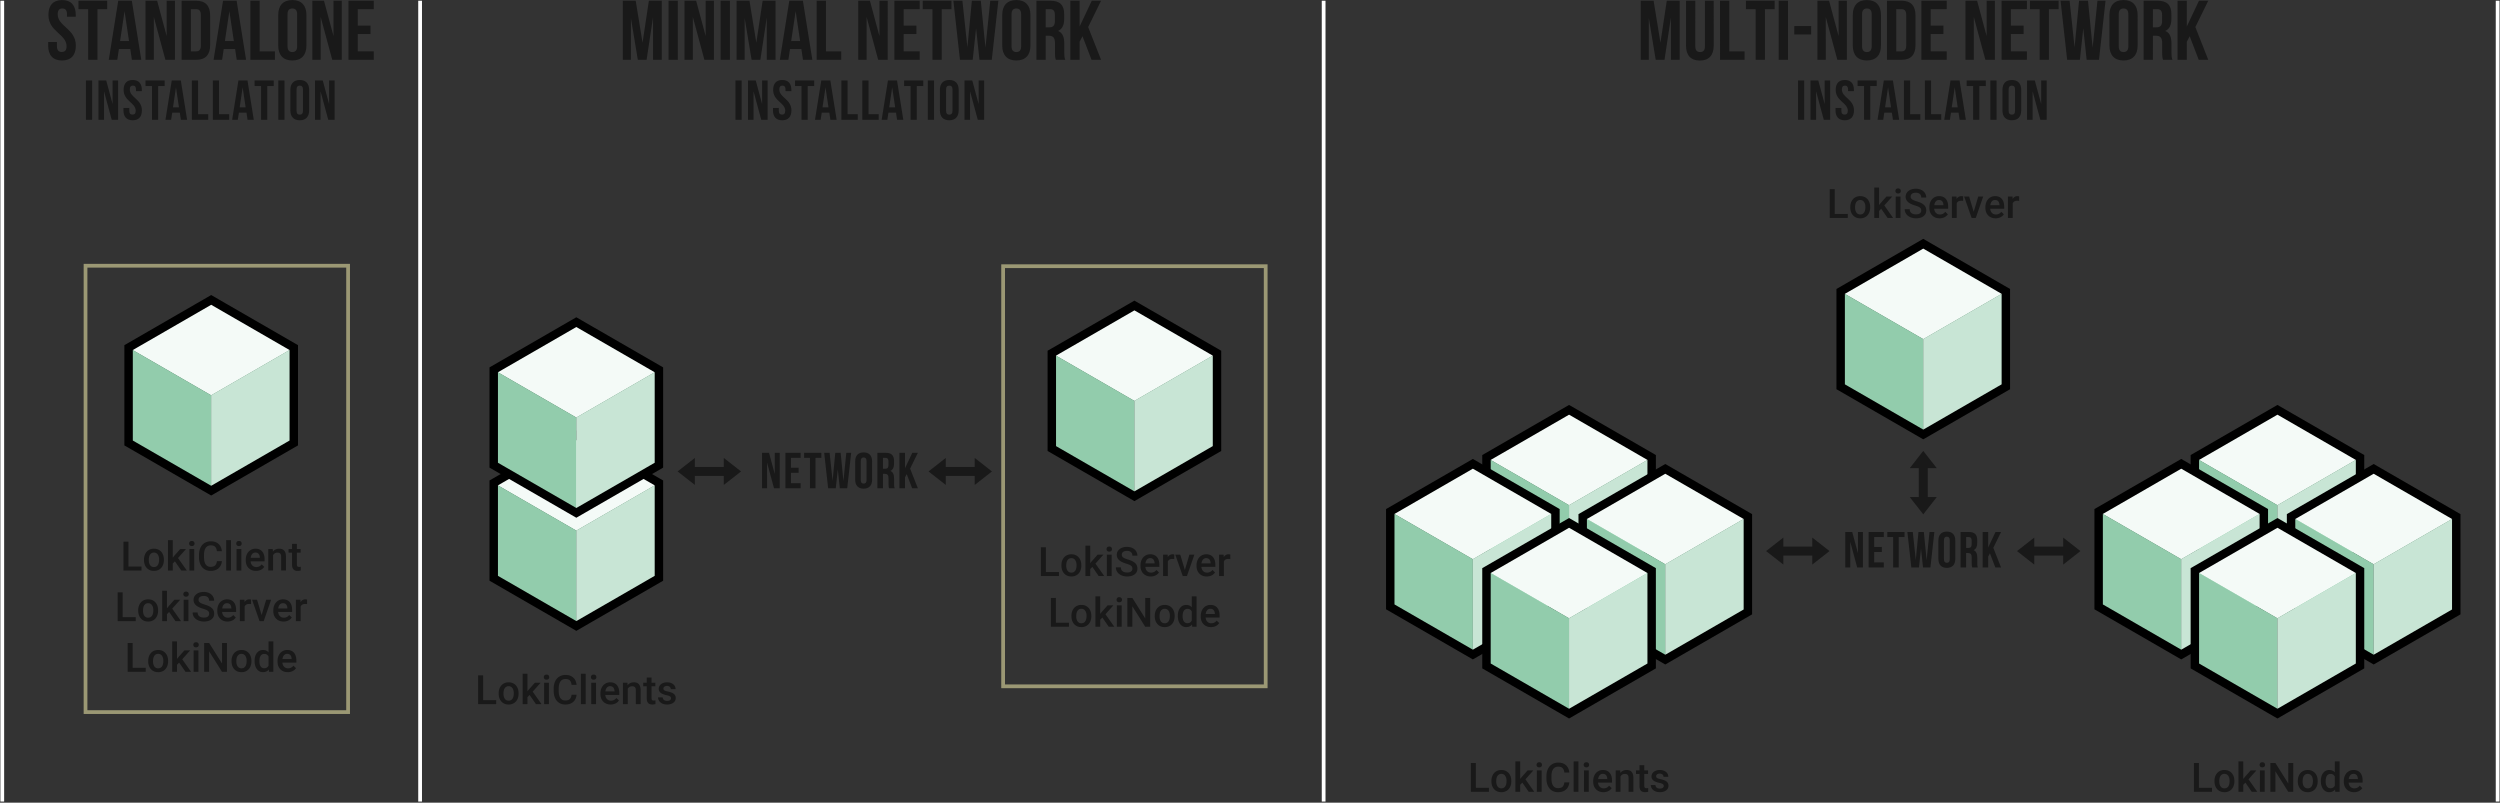<svg width="1333" height="428" xmlns="http://www.w3.org/2000/svg" xmlns:xlink="http://www.w3.org/1999/xlink"><rect width="100%" height="100%" fill="#333333" stroke="none"/><defs><path id="a" d="M88.075 25.425 44.037 50.85 0 25.425 44.037 0z"/><path id="b" d="M88.075 76.275 44.037 101.7V50.85l44.038-25.425z"/><path id="c" d="M88.075 85.725 44.037 111.15 0 85.725 44.037 60.3z"/><path id="d" d="M88.075 136.575 44.037 162v-50.85l44.038-25.425z"/><path id="e" d="M88.075 25.425 44.037 50.85 0 25.425 44.037 0z"/><path id="f" d="M88.075 76.275 44.037 101.7V50.85l44.038-25.425z"/><path id="g" d="M88.075 25.425 44.037 50.85 0 25.425 44.037 0z"/><path id="h" d="M88.075 76.275 44.037 101.7V50.85l44.038-25.425z"/><path id="i" d="M88.075 25.425 44.037 50.85 0 25.425 44.037 0z"/><path id="j" d="M88.075 76.275 44.037 101.7V50.85l44.038-25.425z"/><path id="k" d="M139.375 25.425 95.337 50.85 51.3 25.425 95.337 0z"/><path id="l" d="M139.375 76.275 95.337 101.7V50.85l44.038-25.425z"/><path id="m" d="M190.675 56.925 146.637 82.35 102.6 56.925 146.637 31.5z"/><path id="n" d="M190.675 107.775 146.637 133.2V82.35l44.038-25.425z"/><path id="o" d="M88.075 54.225 44.037 79.65 0 54.225 44.037 28.8z"/><path id="p" d="M88.075 105.075 44.037 130.5V79.65l44.038-25.425z"/><path id="q" d="M139.375 85.725 95.337 111.15 51.3 85.725 95.337 60.3z"/><path id="r" d="M139.375 136.575 95.337 162v-50.85l44.038-25.425z"/><path id="s" d="M139.375 25.425 95.337 50.85 51.3 25.425 95.337 0z"/><path id="t" d="M139.375 76.275 95.337 101.7V50.85l44.038-25.425z"/><path id="u" d="M190.675 56.925 146.637 82.35 102.6 56.925 146.637 31.5z"/><path id="v" d="M190.675 107.775 146.637 133.2V82.35l44.038-25.425z"/><path id="w" d="M88.075 54.225 44.037 79.65 0 54.225 44.037 28.8z"/><path id="x" d="M88.075 105.075 44.037 130.5V79.65l44.038-25.425z"/><path id="y" d="M139.375 85.725 95.337 111.15 51.3 85.725 95.337 60.3z"/><path id="z" d="M139.375 136.575 95.337 162v-50.85l44.038-25.425z"/></defs><g fill="none" fill-rule="evenodd"><g transform="translate(68.566 159.914)"><use fill="#92CCAC" xlink:href="#a"/><use fill-opacity=".898" fill="#FFF" xlink:href="#a"/></g><path fill="#92CCAC" d="M112.604 261.614 68.566 236.19v-50.85l44.038 25.425z"/><g transform="translate(68.566 159.914)"><use fill="#92CCAC" xlink:href="#b"/><use fill-opacity=".498" fill="#FFF" xlink:href="#b"/></g><path stroke="#000" stroke-width="4.5" stroke-linecap="square" d="M112.603 159.914 68.566 185.34v50.85l44.037 25.425 44.038-25.425v-50.85z"/><path stroke="#9B9874" stroke-width="2" d="M45.604 141.69h140v238h-140z"/><g fill="#191919" fill-rule="nonzero"><path d="M68.486 302.06h6.972v2.13h-9.64v-15.356h2.668zM76.776 298.378c0-1.118.222-2.125.665-3.021.443-.897 1.065-1.586 1.866-2.068.802-.481 1.723-.722 2.764-.722 1.54 0 2.79.496 3.75 1.487.959.991 1.477 2.306 1.555 3.945l.01.6c0 1.126-.216 2.131-.648 3.017-.433.886-1.051 1.572-1.857 2.057-.805.485-1.735.728-2.79.728-1.61 0-2.898-.537-3.865-1.609-.966-1.072-1.45-2.501-1.45-4.287v-.127Zm2.563.222c0 1.174.243 2.093.728 2.758.485.664 1.16.996 2.025.996s1.538-.337 2.02-1.012c.481-.675.722-1.663.722-2.964 0-1.153-.248-2.067-.744-2.742-.495-.675-1.169-1.012-2.02-1.012-.836 0-1.5.332-1.993.996-.492.665-.738 1.658-.738 2.98ZM93.261 299.296l-1.139 1.17v3.724h-2.563v-16.2h2.563v9.345l.801-1.002 3.154-3.555h3.08l-4.24 4.757 4.693 6.655h-2.964zM103.555 304.19h-2.563v-11.412h2.563v11.412Zm-2.721-14.376c0-.394.124-.72.374-.98s.606-.39 1.07-.39c.465 0 .823.13 1.076.39.253.26.38.586.38.98 0 .387-.127.709-.38.965-.253.257-.611.385-1.075.385-.465 0-.821-.128-1.071-.385a1.329 1.329 0 0 1-.374-.965ZM118.31 299.19c-.155 1.639-.76 2.917-1.814 3.834-1.055.918-2.458 1.377-4.208 1.377-1.224 0-2.301-.29-3.233-.87-.932-.58-1.65-1.405-2.157-2.474-.506-1.069-.77-2.31-.791-3.723V295.9c0-1.449.257-2.725.77-3.829s1.25-1.954 2.21-2.552c.96-.598 2.068-.897 3.327-.897 1.695 0 3.059.461 4.092 1.382 1.034.921 1.635 2.222 1.804 3.902h-2.658c-.127-1.104-.448-1.9-.965-2.388-.517-.49-1.274-.733-2.273-.733-1.16 0-2.051.423-2.674 1.27-.622.848-.94 2.09-.954 3.729v1.36c0 1.66.297 2.925.891 3.797.594.872 1.464 1.308 2.61 1.308 1.048 0 1.836-.236 2.363-.707.527-.47.861-1.255 1.002-2.352h2.658ZM123.172 304.19h-2.563v-16.2h2.563zM128.688 304.19h-2.563v-11.412h2.563v11.412Zm-2.721-14.376c0-.394.125-.72.374-.98.25-.26.607-.39 1.07-.39.465 0 .823.13 1.077.39.253.26.38.586.38.98 0 .387-.127.709-.38.965-.254.257-.612.385-1.076.385-.464 0-.821-.128-1.07-.385a1.329 1.329 0 0 1-.375-.965ZM136.503 304.4c-1.624 0-2.94-.511-3.95-1.534-1.009-1.023-1.513-2.385-1.513-4.087v-.316c0-1.14.22-2.157.659-3.054.44-.896 1.056-1.594 1.851-2.093.795-.5 1.68-.75 2.658-.75 1.554 0 2.754.497 3.602 1.488.847.991 1.27 2.394 1.27 4.208v1.034h-7.456c.077.942.392 1.687.944 2.236.552.548 1.246.822 2.083.822 1.174 0 2.13-.474 2.869-1.423l1.381 1.318a4.614 4.614 0 0 1-1.83 1.587c-.763.376-1.619.565-2.568.565Zm-.306-9.776c-.703 0-1.27.246-1.703.738-.432.492-.708 1.178-.828 2.057h4.883v-.19c-.056-.858-.285-1.507-.685-1.946-.401-.44-.957-.66-1.667-.66ZM145.447 292.778l.074 1.318c.843-1.02 1.95-1.53 3.322-1.53 2.377 0 3.586 1.361 3.628 4.083v7.54h-2.563v-7.393c0-.724-.156-1.26-.47-1.608-.312-.348-.824-.522-1.534-.522-1.033 0-1.803.467-2.31 1.403v8.12h-2.562v-11.411h2.415ZM158.293 290.004v2.774h2.014v1.898h-2.014v6.37c0 .437.086.751.258.945.173.193.48.29.923.29.296 0 .594-.036.897-.106v1.983a6.312 6.312 0 0 1-1.688.243c-1.969 0-2.953-1.087-2.953-3.26v-6.465h-1.877v-1.898h1.877v-2.774h2.563ZM65.401 329.06h6.972v2.13h-9.64v-15.356h2.668zM73.691 325.378c0-1.118.222-2.125.665-3.021.443-.897 1.065-1.586 1.866-2.068.802-.481 1.723-.722 2.764-.722 1.54 0 2.79.496 3.75 1.487.959.991 1.477 2.306 1.555 3.945l.01.6c0 1.126-.216 2.131-.648 3.017-.433.886-1.051 1.572-1.857 2.057-.805.485-1.734.728-2.79.728-1.61 0-2.898-.537-3.865-1.609-.966-1.072-1.45-2.501-1.45-4.287v-.127Zm2.563.222c0 1.174.243 2.093.728 2.758.485.664 1.16.996 2.025.996s1.538-.337 2.02-1.012c.481-.675.722-1.663.722-2.964 0-1.153-.248-2.067-.744-2.742-.495-.675-1.168-1.012-2.02-1.012-.836 0-1.5.332-1.993.996-.492.665-.738 1.658-.738 2.98ZM90.176 326.296l-1.139 1.17v3.724h-2.563v-16.2h2.563v9.345l.801-1.002 3.154-3.555h3.08l-4.24 4.757 4.693 6.655h-2.963zM100.47 331.19h-2.563v-11.412h2.563v11.412Zm-2.721-14.376c0-.394.124-.72.374-.98s.606-.39 1.07-.39c.465 0 .823.13 1.076.39.253.26.38.586.38.98 0 .387-.127.709-.38.965-.253.257-.611.385-1.075.385-.465 0-.821-.128-1.07-.385a1.329 1.329 0 0 1-.375-.965ZM111.533 327.235c0-.675-.237-1.196-.712-1.561-.474-.366-1.33-.735-2.568-1.108-1.237-.372-2.222-.787-2.953-1.244-1.399-.88-2.099-2.025-2.099-3.439 0-1.237.505-2.257 1.514-3.058 1.009-.802 2.318-1.203 3.929-1.203 1.068 0 2.021.197 2.858.591.836.394 1.494.955 1.972 1.682.478.728.717 1.535.717 2.42h-2.658c0-.8-.251-1.428-.754-1.882-.502-.453-1.221-.68-2.157-.68-.871 0-1.548.186-2.03.559-.481.373-.722.893-.722 1.56 0 .563.26 1.033.78 1.409.52.376 1.378.742 2.574 1.097 1.195.355 2.155.76 2.879 1.213.724.453 1.255.973 1.593 1.56.337.588.506 1.275.506 2.062 0 1.28-.49 2.298-1.472 3.054-.98.756-2.311 1.134-3.992 1.134-1.11 0-2.132-.206-3.063-.617-.932-.412-1.656-.98-2.173-1.704-.517-.724-.775-1.568-.775-2.531h2.668c0 .872.288 1.547.865 2.025s1.403.717 2.478.717c.929 0 1.626-.188 2.094-.564.468-.376.701-.874.701-1.492ZM121.32 331.4c-1.623 0-2.94-.511-3.949-1.534-1.009-1.023-1.513-2.385-1.513-4.087v-.316c0-1.14.22-2.157.659-3.054.44-.896 1.056-1.594 1.85-2.093.795-.5 1.681-.75 2.659-.75 1.553 0 2.754.497 3.601 1.488.848.991 1.271 2.394 1.271 4.208v1.034h-7.456c.077.942.392 1.687.944 2.236.552.548 1.246.822 2.083.822 1.174 0 2.13-.474 2.868-1.423l1.382 1.318a4.614 4.614 0 0 1-1.83 1.587c-.763.376-1.619.565-2.568.565Zm-.305-9.776c-.703 0-1.27.246-1.703.738-.433.492-.709 1.178-.828 2.057h4.883v-.19c-.056-.858-.285-1.507-.686-1.946-.4-.44-.956-.66-1.666-.66ZM133.861 322.12a6.342 6.342 0 0 0-1.044-.085c-1.174 0-1.965.45-2.373 1.35v7.805h-2.563v-11.412h2.447l.063 1.276c.619-.991 1.477-1.487 2.574-1.487.365 0 .668.05.907.148l-.01 2.404ZM139.504 327.942l2.415-8.164h2.647l-3.955 11.412h-2.225l-3.987-11.412h2.658zM151.19 331.4c-1.625 0-2.941-.511-3.95-1.534-1.01-1.023-1.514-2.385-1.514-4.087v-.316c0-1.14.22-2.157.66-3.054.439-.896 1.056-1.594 1.85-2.093.795-.5 1.681-.75 2.658-.75 1.554 0 2.755.497 3.602 1.488s1.271 2.394 1.271 4.208v1.034h-7.457c.078.942.392 1.687.944 2.236.552.548 1.247.822 2.083.822 1.175 0 2.13-.474 2.87-1.423l1.38 1.318a4.614 4.614 0 0 1-1.83 1.587c-.762.376-1.618.565-2.567.565Zm-.306-9.776c-.703 0-1.271.246-1.704.738-.432.492-.708 1.178-.827 2.057h4.883v-.19c-.057-.858-.285-1.507-.686-1.946-.4-.44-.956-.66-1.666-.66ZM163.73 322.12a6.342 6.342 0 0 0-1.044-.085c-1.174 0-1.965.45-2.373 1.35v7.805h-2.563v-11.412h2.447l.063 1.276c.619-.991 1.477-1.487 2.573-1.487.366 0 .668.05.907.148l-.01 2.404ZM70.738 356.06h6.972v2.13h-9.64v-15.356h2.668zM79.028 352.378c0-1.118.221-2.125.664-3.021.443-.897 1.066-1.586 1.867-2.068.802-.481 1.723-.722 2.763-.722 1.54 0 2.79.496 3.75 1.487.96.991 1.478 2.306 1.556 3.945l.01.6c0 1.126-.216 2.131-.649 3.017-.432.886-1.05 1.572-1.856 2.057-.805.485-1.735.728-2.79.728-1.61 0-2.898-.537-3.865-1.609-.967-1.072-1.45-2.501-1.45-4.287v-.127Zm2.563.222c0 1.174.242 2.093.728 2.758.485.664 1.16.996 2.025.996.864 0 1.538-.337 2.02-1.012.48-.675.722-1.663.722-2.964 0-1.153-.248-2.067-.744-2.742-.496-.675-1.169-1.012-2.02-1.012-.836 0-1.5.332-1.993.996-.492.665-.738 1.658-.738 2.98ZM95.513 353.296l-1.139 1.17v3.724h-2.563v-16.2h2.563v9.345l.801-1.002 3.154-3.555h3.079l-4.239 4.757 4.693 6.655h-2.964zM105.806 358.19h-2.562v-11.412h2.562v11.412Zm-2.72-14.376c0-.394.124-.72.374-.98s.606-.39 1.07-.39c.464 0 .823.13 1.076.39.253.26.38.586.38.98 0 .387-.127.709-.38.965-.253.257-.612.385-1.076.385-.464 0-.82-.128-1.07-.385a1.329 1.329 0 0 1-.375-.965ZM121.026 358.19h-2.669l-6.845-10.895v10.895h-2.668v-15.356h2.668l6.866 10.937v-10.937h2.648zM123.451 352.378c0-1.118.222-2.125.665-3.021.443-.897 1.065-1.586 1.867-2.068.801-.481 1.722-.722 2.763-.722 1.54 0 2.79.496 3.75 1.487.96.991 1.478 2.306 1.555 3.945l.01.6c0 1.126-.216 2.131-.648 3.017-.433.886-1.051 1.572-1.856 2.057-.805.485-1.735.728-2.79.728-1.61 0-2.899-.537-3.865-1.609-.967-1.072-1.45-2.501-1.45-4.287v-.127Zm2.563.222c0 1.174.243 2.093.728 2.758.485.664 1.16.996 2.025.996s1.538-.337 2.02-1.012c.481-.675.722-1.663.722-2.964 0-1.153-.248-2.067-.743-2.742-.496-.675-1.17-1.012-2.02-1.012-.837 0-1.501.332-1.993.996-.493.665-.739 1.658-.739 2.98ZM135.749 352.4c0-1.758.408-3.17 1.223-4.235.816-1.065 1.91-1.598 3.28-1.598 1.21 0 2.187.422 2.933 1.266v-5.843h2.562v16.2h-2.32l-.126-1.182c-.767.928-1.79 1.393-3.07 1.393-1.335 0-2.417-.538-3.243-1.614-.826-1.076-1.239-2.538-1.239-4.388Zm2.563.22c0 1.161.223 2.066.67 2.717.446.65 1.08.975 1.903.975 1.048 0 1.814-.467 2.3-1.402v-4.873c-.472-.914-1.23-1.371-2.279-1.371-.83 0-1.47.328-1.92.986-.45.657-.674 1.647-.674 2.969ZM153.447 358.4c-1.625 0-2.941-.511-3.95-1.534-1.01-1.023-1.514-2.385-1.514-4.087v-.316c0-1.14.22-2.157.66-3.054.439-.896 1.056-1.594 1.85-2.093.795-.5 1.681-.75 2.658-.75 1.554 0 2.755.497 3.602 1.488s1.271 2.394 1.271 4.208v1.034h-7.457c.078.942.392 1.687.944 2.236.552.548 1.247.822 2.083.822 1.175 0 2.13-.474 2.87-1.423l1.38 1.318a4.614 4.614 0 0 1-1.83 1.587c-.762.376-1.618.565-2.567.565Zm-.306-9.776c-.703 0-1.271.246-1.703.738-.433.492-.709 1.178-.828 2.057h4.883v-.19c-.056-.858-.285-1.507-.686-1.946-.4-.44-.956-.66-1.666-.66Z"/></g><g transform="translate(263.258 171.764)"><use fill="#92CCAC" xlink:href="#c"/><use fill-opacity=".898" fill="#FFF" xlink:href="#c"/></g><path fill="#92CCAC" d="m307.296 333.764-44.038-25.425v-50.85l44.038 25.425z"/><g transform="translate(263.258 171.764)"><use fill="#92CCAC" xlink:href="#d"/><use fill-opacity=".498" fill="#FFF" xlink:href="#d"/></g><path stroke="#000" stroke-width="4.5" stroke-linecap="square" d="m307.295 232.064-44.037 25.425v50.85l44.037 25.425 44.038-25.425v-50.85z"/><g transform="translate(263.258 171.764)"><use fill="#92CCAC" xlink:href="#e"/><use fill-opacity=".898" fill="#FFF" xlink:href="#e"/></g><path fill="#92CCAC" d="m307.296 273.464-44.038-25.425v-50.85l44.038 25.425z"/><g transform="translate(263.258 171.764)"><use fill="#92CCAC" xlink:href="#f"/><use fill-opacity=".498" fill="#FFF" xlink:href="#f"/></g><path stroke="#000" stroke-width="4.5" stroke-linecap="square" d="m307.295 171.764-44.037 25.425v50.85l44.037 25.425 44.038-25.425v-50.85z"/><g><g transform="translate(560.829 162.89)"><use fill="#92CCAC" xlink:href="#g"/><use fill-opacity=".898" fill="#FFF" xlink:href="#g"/></g><path fill="#92CCAC" d="m604.867 264.59-44.038-25.426v-50.85l44.038 25.425z"/><g transform="translate(560.829 162.89)"><use fill="#92CCAC" xlink:href="#h"/><use fill-opacity=".498" fill="#FFF" xlink:href="#h"/></g><path stroke="#000" stroke-width="4.5" stroke-linecap="square" d="m604.866 162.89-44.037 25.424v50.85l44.037 25.425 44.038-25.425v-50.85z"/></g><path stroke="#9B9874" stroke-width="2" d="M534.867 141.94h140v224h-140z"/><g fill="#191919" fill-rule="nonzero"><path d="M557.664 305.034h6.972v2.13h-9.64v-15.356h2.668zM565.954 301.353c0-1.118.221-2.125.664-3.022.443-.896 1.065-1.585 1.867-2.067.802-.481 1.723-.722 2.763-.722 1.54 0 2.79.495 3.75 1.487.96.991 1.478 2.306 1.555 3.944l.01.602c0 1.125-.215 2.13-.648 3.016-.432.886-1.05 1.571-1.856 2.057-.805.485-1.735.727-2.79.727-1.61 0-2.898-.536-3.865-1.608-.967-1.072-1.45-2.501-1.45-4.287v-.127Zm2.563.222c0 1.174.242 2.093.727 2.758.486.664 1.16.996 2.025.996s1.538-.337 2.02-1.012.723-1.663.723-2.964c0-1.153-.248-2.067-.744-2.742-.496-.675-1.169-1.013-2.02-1.013-.836 0-1.5.333-1.993.997-.492.664-.738 1.658-.738 2.98ZM582.439 302.27l-1.14 1.171v3.723h-2.562v-16.2h2.563v9.345l.8-1.002 3.155-3.555h3.08l-4.24 4.757 4.693 6.655h-2.963zM592.732 307.164h-2.563v-11.411h2.563v11.411Zm-2.72-14.375c0-.394.124-.72.374-.98.25-.261.606-.391 1.07-.391.464 0 .823.13 1.076.39.253.26.38.587.38.981 0 .387-.127.708-.38.965s-.612.385-1.076.385c-.464 0-.82-.128-1.07-.385a1.329 1.329 0 0 1-.375-.965ZM603.796 303.21c0-.676-.237-1.196-.712-1.562-.475-.365-1.33-.734-2.568-1.107s-2.222-.788-2.953-1.245c-1.4-.879-2.1-2.025-2.1-3.438 0-1.237.505-2.257 1.514-3.058 1.01-.802 2.319-1.203 3.93-1.203 1.068 0 2.02.197 2.857.59.837.395 1.494.955 1.973 1.683.478.728.717 1.535.717 2.42h-2.658c0-.801-.251-1.429-.754-1.882-.503-.454-1.222-.68-2.157-.68-.872 0-1.549.186-2.03.559-.482.372-.723.893-.723 1.56 0 .563.26 1.032.78 1.409.521.376 1.379.741 2.574 1.096 1.195.356 2.155.76 2.88 1.213.724.454 1.255.974 1.592 1.561.338.587.506 1.275.506 2.062 0 1.28-.49 2.298-1.471 3.054-.98.755-2.312 1.133-3.992 1.133-1.11 0-2.132-.205-3.064-.617-.932-.411-1.656-.979-2.173-1.703-.516-.724-.775-1.568-.775-2.531h2.669c0 .872.288 1.547.864 2.025.577.478 1.403.717 2.479.717.928 0 1.626-.188 2.094-.564.467-.377.7-.874.7-1.493ZM613.583 307.375c-1.624 0-2.94-.511-3.95-1.534-1.008-1.023-1.513-2.386-1.513-4.087v-.317c0-1.139.22-2.156.66-3.053.439-.896 1.056-1.594 1.85-2.093.795-.5 1.68-.75 2.658-.75 1.554 0 2.755.496 3.602 1.488.847.991 1.27 2.394 1.27 4.208v1.034h-7.456c.077.942.392 1.687.944 2.236.552.548 1.246.822 2.083.822 1.174 0 2.13-.474 2.869-1.424l1.381 1.319a4.614 4.614 0 0 1-1.83 1.587c-.762.376-1.618.564-2.568.564Zm-.305-9.777c-.704 0-1.271.246-1.704.739-.432.492-.708 1.177-.828 2.056h4.884v-.19c-.057-.857-.285-1.506-.686-1.945-.4-.44-.956-.66-1.666-.66ZM626.124 298.094a6.342 6.342 0 0 0-1.044-.084c-1.175 0-1.966.45-2.374 1.35v7.804h-2.562v-11.411h2.446l.064 1.276c.618-.992 1.476-1.487 2.573-1.487.366 0 .668.049.907.147l-.01 2.405ZM631.767 303.916l2.415-8.164h2.647l-3.955 11.412h-2.225l-3.987-11.412h2.658zM643.452 307.375c-1.624 0-2.94-.511-3.95-1.534-1.009-1.023-1.513-2.386-1.513-4.087v-.317c0-1.139.22-2.156.66-3.053.439-.896 1.056-1.594 1.85-2.093.795-.5 1.68-.75 2.658-.75 1.554 0 2.754.496 3.602 1.488.847.991 1.27 2.394 1.27 4.208v1.034h-7.456c.077.942.392 1.687.944 2.236.552.548 1.246.822 2.083.822 1.174 0 2.13-.474 2.869-1.424l1.381 1.319a4.614 4.614 0 0 1-1.83 1.587c-.763.376-1.619.564-2.568.564Zm-.306-9.777c-.703 0-1.27.246-1.703.739-.432.492-.708 1.177-.828 2.056h4.883v-.19c-.056-.857-.284-1.506-.685-1.945-.401-.44-.957-.66-1.667-.66ZM655.992 298.094a6.342 6.342 0 0 0-1.044-.084c-1.174 0-1.965.45-2.373 1.35v7.804h-2.563v-11.411h2.447l.063 1.276c.62-.992 1.477-1.487 2.574-1.487.366 0 .668.049.907.147l-.01 2.405ZM563 332.034h6.973v2.13h-9.64v-15.356H563zM571.29 328.353c0-1.118.222-2.125.665-3.022.443-.896 1.065-1.585 1.867-2.067.801-.481 1.722-.722 2.763-.722 1.54 0 2.79.495 3.75 1.487.96.991 1.478 2.306 1.555 3.944l.01.602c0 1.125-.216 2.13-.648 3.016-.432.886-1.051 1.571-1.856 2.057-.805.485-1.735.727-2.79.727-1.61 0-2.899-.536-3.865-1.608-.967-1.072-1.45-2.501-1.45-4.287v-.127Zm2.563.222c0 1.174.243 2.093.728 2.758.485.664 1.16.996 2.025.996s1.538-.337 2.02-1.012c.481-.675.722-1.663.722-2.964 0-1.153-.248-2.067-.743-2.742-.496-.675-1.17-1.013-2.02-1.013-.837 0-1.501.333-1.993.997-.493.664-.739 1.658-.739 2.98ZM587.776 329.27l-1.14 1.171v3.723h-2.562v-16.2h2.563v9.345l.8-1.002 3.155-3.555h3.079l-4.24 4.757 4.694 6.655h-2.964zM598.069 334.164h-2.563v-11.411h2.563v11.411Zm-2.721-14.375c0-.394.125-.72.374-.98.25-.261.607-.391 1.07-.391.465 0 .823.13 1.077.39.253.26.38.587.38.981 0 .387-.127.708-.38.965-.254.257-.612.385-1.076.385-.464 0-.821-.128-1.07-.385a1.329 1.329 0 0 1-.375-.965ZM613.289 334.164h-2.67l-6.844-10.895v10.895h-2.668v-15.356h2.668l6.866 10.937v-10.937h2.648zM615.714 328.353c0-1.118.221-2.125.664-3.022.443-.896 1.066-1.585 1.867-2.067.802-.481 1.723-.722 2.763-.722 1.54 0 2.79.495 3.75 1.487.96.991 1.478 2.306 1.556 3.944l.01.602c0 1.125-.216 2.13-.649 3.016-.432.886-1.05 1.571-1.856 2.057-.805.485-1.735.727-2.79.727-1.61 0-2.898-.536-3.865-1.608-.967-1.072-1.45-2.501-1.45-4.287v-.127Zm2.563.222c0 1.174.242 2.093.728 2.758.485.664 1.16.996 2.025.996.864 0 1.538-.337 2.02-1.012.48-.675.722-1.663.722-2.964 0-1.153-.248-2.067-.744-2.742-.496-.675-1.169-1.013-2.02-1.013-.836 0-1.5.333-1.993.997-.492.664-.738 1.658-.738 2.98ZM628.012 328.374c0-1.758.407-3.17 1.223-4.234.816-1.066 1.909-1.598 3.28-1.598 1.21 0 2.187.422 2.932 1.265v-5.843h2.563v16.2h-2.32l-.127-1.18c-.766.927-1.79 1.391-3.069 1.391-1.336 0-2.417-.538-3.243-1.613-.826-1.076-1.24-2.539-1.24-4.388Zm2.562.222c0 1.16.224 2.065.67 2.715.447.65 1.081.976 1.904.976 1.048 0 1.814-.468 2.3-1.403v-4.872c-.472-.914-1.231-1.371-2.279-1.371-.83 0-1.47.328-1.92.986-.45.657-.675 1.647-.675 2.969ZM645.71 334.375c-1.625 0-2.942-.511-3.95-1.534-1.01-1.023-1.514-2.386-1.514-4.087v-.317c0-1.139.22-2.156.66-3.053.439-.896 1.056-1.594 1.85-2.093.795-.5 1.68-.75 2.658-.75 1.554 0 2.754.496 3.602 1.488.847.991 1.27 2.394 1.27 4.208v1.034h-7.456c.077.942.392 1.687.944 2.236.552.548 1.246.822 2.083.822 1.174 0 2.13-.474 2.869-1.424l1.381 1.319a4.614 4.614 0 0 1-1.83 1.587c-.763.376-1.619.564-2.568.564Zm-.307-9.777c-.703 0-1.27.246-1.703.739-.432.492-.708 1.177-.828 2.056h4.883v-.19c-.056-.857-.284-1.506-.685-1.945-.401-.44-.956-.66-1.667-.66Z"/></g><g fill="#191919" fill-rule="nonzero"><path d="M257.604 373.31h6.972v2.13h-9.64v-15.356h2.668zM265.894 369.628c0-1.118.221-2.125.664-3.021.443-.897 1.065-1.586 1.867-2.068.802-.481 1.723-.722 2.763-.722 1.54 0 2.79.496 3.75 1.487.96.991 1.478 2.306 1.555 3.945l.01.6c0 1.126-.215 2.131-.648 3.017-.432.886-1.05 1.572-1.856 2.057-.805.485-1.735.728-2.79.728-1.61 0-2.898-.537-3.865-1.609-.967-1.072-1.45-2.501-1.45-4.287v-.127Zm2.563.222c0 1.174.242 2.093.727 2.758.486.664 1.16.996 2.025.996s1.538-.337 2.02-1.012.723-1.663.723-2.964c0-1.153-.248-2.067-.744-2.742-.496-.675-1.169-1.012-2.02-1.012-.836 0-1.5.332-1.993.996-.492.665-.738 1.658-.738 2.98ZM282.379 370.546l-1.14 1.17v3.724h-2.562v-16.2h2.563v9.345l.8-1.002 3.155-3.555h3.08l-4.24 4.757 4.693 6.655h-2.963zM292.672 375.44h-2.563v-11.412h2.563v11.412Zm-2.72-14.376c0-.394.124-.72.374-.98s.606-.39 1.07-.39c.464 0 .823.13 1.076.39.253.26.38.586.38.98 0 .387-.127.709-.38.965-.253.257-.612.385-1.076.385-.464 0-.82-.128-1.07-.385a1.329 1.329 0 0 1-.375-.965ZM307.427 370.44c-.154 1.639-.76 2.917-1.814 3.834-1.054.918-2.457 1.377-4.208 1.377-1.223 0-2.3-.29-3.233-.87-.931-.58-1.65-1.405-2.156-2.474-.507-1.069-.77-2.31-.791-3.723v-1.434c0-1.449.256-2.725.77-3.829.513-1.104 1.25-1.954 2.21-2.552.959-.598 2.068-.897 3.327-.897 1.694 0 3.058.461 4.092 1.382 1.033.921 1.635 2.222 1.803 3.902h-2.657c-.127-1.104-.449-1.9-.966-2.388-.516-.49-1.274-.733-2.272-.733-1.16 0-2.052.423-2.674 1.27-.622.848-.94 2.09-.955 3.729v1.36c0 1.66.298 2.925.892 3.797.594.872 1.464 1.308 2.61 1.308 1.048 0 1.835-.236 2.363-.707.527-.47.86-1.255 1.002-2.352h2.657ZM312.29 375.44h-2.563v-16.2h2.563zM317.805 375.44h-2.562v-11.412h2.562v11.412Zm-2.72-14.376c0-.394.124-.72.374-.98s.606-.39 1.07-.39c.464 0 .823.13 1.076.39.253.26.38.586.38.98 0 .387-.127.709-.38.965-.253.257-.612.385-1.076.385-.464 0-.82-.128-1.07-.385a1.329 1.329 0 0 1-.375-.965ZM325.62 375.65c-1.624 0-2.94-.511-3.95-1.534-1.008-1.023-1.513-2.385-1.513-4.087v-.316c0-1.14.22-2.157.66-3.054.439-.896 1.056-1.594 1.85-2.093.795-.5 1.681-.75 2.658-.75 1.554 0 2.755.497 3.602 1.488s1.271 2.394 1.271 4.208v1.034h-7.457c.078.942.392 1.687.944 2.236.552.548 1.247.822 2.083.822 1.175 0 2.13-.474 2.87-1.423l1.38 1.318a4.614 4.614 0 0 1-1.83 1.587c-.762.376-1.618.565-2.567.565Zm-.305-9.776c-.703 0-1.271.246-1.704.738-.432.492-.708 1.178-.827 2.057h4.883v-.19c-.056-.858-.285-1.507-.686-1.946-.4-.44-.956-.66-1.666-.66ZM334.564 364.028l.074 1.318c.844-1.02 1.951-1.53 3.323-1.53 2.376 0 3.585 1.361 3.628 4.083v7.54h-2.563v-7.393c0-.724-.157-1.26-.47-1.608-.312-.348-.824-.522-1.534-.522-1.034 0-1.804.467-2.31 1.403v8.12h-2.563v-11.411h2.415ZM347.41 361.254v2.774h2.015v1.898h-2.014v6.37c0 .437.086.751.258.945.172.193.48.29.923.29.295 0 .594-.036.896-.106v1.983a6.312 6.312 0 0 1-1.687.243c-1.969 0-2.953-1.087-2.953-3.26v-6.465h-1.878v-1.898h1.878v-2.774h2.563ZM357.778 372.339c0-.457-.188-.805-.564-1.044-.376-.24-1-.45-1.872-.633-.872-.183-1.6-.415-2.183-.696-1.28-.619-1.92-1.515-1.92-2.69 0-.984.415-1.807 1.245-2.468.83-.66 1.884-.991 3.164-.991 1.364 0 2.466.337 3.306 1.012.84.675 1.26 1.55 1.26 2.627h-2.562a1.58 1.58 0 0 0-.549-1.23c-.366-.326-.85-.49-1.455-.49-.563 0-1.022.13-1.377.39a1.23 1.23 0 0 0-.532 1.045c0 .394.165.7.495.917.33.218.999.438 2.004.66 1.006.221 1.795.485 2.368.79.573.306.998.674 1.276 1.103.278.429.417.949.417 1.56 0 1.027-.426 1.859-1.276 2.495-.851.636-1.966.955-3.344.955-.935 0-1.768-.17-2.5-.507-.73-.337-1.3-.801-1.708-1.392a3.295 3.295 0 0 1-.612-1.909h2.49c.035.605.263 1.07.685 1.398.422.327.98.49 1.677.49.675 0 1.188-.128 1.54-.385.351-.257.527-.592.527-1.007Z"/></g><g fill="#191919" fill-rule="nonzero"><path d="M412.697 260.34h3.05v-18.9h-2.645v11.312l-3.051-11.313h-3.726v18.9h2.673V246.65zM421.75 244.14h5.13v-2.7h-8.1v18.9h8.1v-2.7h-5.13v-5.536h4.078v-2.7h-4.077zM428.753 244.14h3.105v16.2h2.97v-16.2h3.105v-2.7h-9.18zM447.797 260.34h3.942l2.106-18.9h-2.592l-1.54 15.011-1.484-15.012h-2.862l-1.431 14.904-1.593-14.904h-2.89l2.107 18.9h4.077l1.08-10.07zM458.957 245.786c0-1.35.594-1.863 1.539-1.863s1.539.513 1.539 1.863v10.206c0 1.35-.594 1.863-1.54 1.863-.944 0-1.538-.513-1.538-1.863v-10.206Zm-2.97 10.017c0 3.024 1.593 4.752 4.509 4.752 2.916 0 4.509-1.728 4.509-4.752v-9.828c0-3.024-1.593-4.752-4.51-4.752-2.915 0-4.508 1.728-4.508 4.752v9.828ZM477.056 260.34c-.297-.703-.324-1.378-.324-2.296v-2.916c0-1.97-.486-3.402-1.971-4.023 1.323-.62 1.944-1.89 1.944-3.834v-1.485c0-2.916-1.323-4.347-4.401-4.347h-4.482v18.9h2.97v-7.695h1.026c1.35 0 1.944.648 1.944 2.403v2.97c0 1.54.108 1.836.27 2.322h3.024Zm-4.833-16.2c1.053 0 1.512.593 1.512 1.943v1.863c0 1.512-.675 1.998-1.782 1.998h-1.161v-5.805h1.43ZM486.353 260.34h3.05l-4.13-10.477 4.13-8.424h-2.97l-3.887 8.235v-8.235h-2.97v18.9h2.97v-5.805l.918-1.728z"/></g><g fill="#191919"><path d="m528.917 251.372-9.2 7.2v-14.4zM495.085 251.371l9.2 7.2v-14.4z"/><path d="M502.5 248.971h18.8v4.8h-18.8z"/></g><g fill="#191919"><path d="m395.127 251.372-9.2 7.2v-14.4zM361.295 251.371l9.2 7.2v-14.4z"/><path d="M368.71 248.971h18.8v4.8h-18.8z"/></g><g><g transform="translate(981.444 129.956)"><use fill="#92CCAC" xlink:href="#i"/><use fill-opacity=".898" fill="#FFF" xlink:href="#i"/></g><path fill="#92CCAC" d="m1025.482 231.656-44.038-25.425v-50.85l44.038 25.425z"/><g transform="translate(981.444 129.956)"><use fill="#92CCAC" xlink:href="#j"/><use fill-opacity=".498" fill="#FFF" xlink:href="#j"/></g><path stroke="#000" stroke-width="4.5" stroke-linecap="square" d="m1025.48 129.956-44.036 25.425v50.85l44.037 25.425 44.038-25.425v-50.85z"/><g transform="translate(741.29 218.507)"><use fill="#92CCAC" xlink:href="#k"/><use fill-opacity=".898" fill="#FFF" xlink:href="#k"/></g><path fill="#92CCAC" d="m836.628 320.207-44.038-25.425v-50.85l44.038 25.425z"/><g transform="translate(741.29 218.507)"><use fill="#92CCAC" xlink:href="#l"/><use fill-opacity=".498" fill="#FFF" xlink:href="#l"/></g><path stroke="#000" stroke-width="4.5" stroke-linecap="square" d="m836.627 218.507-44.037 25.425v50.85l44.037 25.425 44.038-25.425v-50.85z"/><g transform="translate(741.29 218.507)"><use fill="#92CCAC" xlink:href="#m"/><use fill-opacity=".898" fill="#FFF" xlink:href="#m"/></g><path fill="#92CCAC" d="m887.928 351.707-44.038-25.425v-50.85l44.038 25.425z"/><g transform="translate(741.29 218.507)"><use fill="#92CCAC" xlink:href="#n"/><use fill-opacity=".498" fill="#FFF" xlink:href="#n"/></g><path stroke="#000" stroke-width="4.5" stroke-linecap="square" d="m887.927 250.007-44.037 25.425v50.85l44.037 25.425 44.038-25.425v-50.85z"/><g transform="translate(741.29 218.507)"><use fill="#92CCAC" xlink:href="#o"/><use fill-opacity=".898" fill="#FFF" xlink:href="#o"/></g><path fill="#92CCAC" d="m785.328 349.007-44.038-25.425v-50.85l44.038 25.425z"/><g transform="translate(741.29 218.507)"><use fill="#92CCAC" xlink:href="#p"/><use fill-opacity=".498" fill="#FFF" xlink:href="#p"/></g><path stroke="#000" stroke-width="4.5" stroke-linecap="square" d="m785.327 247.307-44.037 25.425v50.85l44.037 25.425 44.038-25.425v-50.85z"/><g transform="translate(741.29 218.507)"><use fill="#92CCAC" xlink:href="#q"/><use fill-opacity=".898" fill="#FFF" xlink:href="#q"/></g><path fill="#92CCAC" d="m836.628 380.507-44.038-25.425v-50.85l44.038 25.425z"/><g transform="translate(741.29 218.507)"><use fill="#92CCAC" xlink:href="#r"/><use fill-opacity=".498" fill="#FFF" xlink:href="#r"/></g><path stroke="#000" stroke-width="4.5" stroke-linecap="square" d="m836.627 278.807-44.037 25.425v50.85l44.037 25.425 44.038-25.425v-50.85z"/><g><g transform="translate(1118.998 218.507)"><use fill="#92CCAC" xlink:href="#s"/><use fill-opacity=".898" fill="#FFF" xlink:href="#s"/></g><path fill="#92CCAC" d="m1214.336 320.207-44.038-25.425v-50.85l44.038 25.425z"/><g transform="translate(1118.998 218.507)"><use fill="#92CCAC" xlink:href="#t"/><use fill-opacity=".498" fill="#FFF" xlink:href="#t"/></g><path stroke="#000" stroke-width="4.5" stroke-linecap="square" d="m1214.335 218.507-44.037 25.425v50.85l44.037 25.425 44.038-25.425v-50.85z"/><g transform="translate(1118.998 218.507)"><use fill="#92CCAC" xlink:href="#u"/><use fill-opacity=".898" fill="#FFF" xlink:href="#u"/></g><path fill="#92CCAC" d="m1265.636 351.707-44.038-25.425v-50.85l44.038 25.425z"/><g transform="translate(1118.998 218.507)"><use fill="#92CCAC" xlink:href="#v"/><use fill-opacity=".498" fill="#FFF" xlink:href="#v"/></g><path stroke="#000" stroke-width="4.5" stroke-linecap="square" d="m1265.635 250.007-44.037 25.425v50.85l44.037 25.425 44.038-25.425v-50.85z"/><g transform="translate(1118.998 218.507)"><use fill="#92CCAC" xlink:href="#w"/><use fill-opacity=".898" fill="#FFF" xlink:href="#w"/></g><path fill="#92CCAC" d="m1163.036 349.007-44.038-25.425v-50.85l44.038 25.425z"/><g transform="translate(1118.998 218.507)"><use fill="#92CCAC" xlink:href="#x"/><use fill-opacity=".498" fill="#FFF" xlink:href="#x"/></g><path stroke="#000" stroke-width="4.5" stroke-linecap="square" d="m1163.035 247.307-44.037 25.425v50.85l44.037 25.425 44.038-25.425v-50.85z"/><g transform="translate(1118.998 218.507)"><use fill="#92CCAC" xlink:href="#y"/><use fill-opacity=".898" fill="#FFF" xlink:href="#y"/></g><path fill="#92CCAC" d="m1214.336 380.507-44.038-25.425v-50.85l44.038 25.425z"/><g transform="translate(1118.998 218.507)"><use fill="#92CCAC" xlink:href="#z"/><use fill-opacity=".498" fill="#FFF" xlink:href="#z"/></g><path stroke="#000" stroke-width="4.5" stroke-linecap="square" d="m1214.335 278.807-44.037 25.425v50.85l44.037 25.425 44.038-25.425v-50.85z"/></g><g fill="#191919" fill-rule="nonzero"><path d="M1172.47 420.052h6.971v2.13h-9.64v-15.356h2.668zM1180.76 416.37c0-1.117.221-2.124.664-3.02.443-.897 1.065-1.586 1.867-2.068.801-.482 1.722-.722 2.763-.722 1.54 0 2.79.495 3.75 1.487.96.991 1.478 2.306 1.555 3.944l.01.601c0 1.125-.216 2.13-.648 3.017-.432.886-1.051 1.571-1.856 2.056-.805.486-1.735.728-2.79.728-1.61 0-2.899-.536-3.865-1.608-.967-1.073-1.45-2.502-1.45-4.288v-.126Zm2.562.222c0 1.175.243 2.094.728 2.758.485.665 1.16.997 2.025.997s1.538-.337 2.02-1.012c.481-.675.722-1.663.722-2.964 0-1.153-.248-2.067-.743-2.742-.496-.675-1.17-1.013-2.02-1.013-.837 0-1.501.332-1.993.997-.493.664-.739 1.657-.739 2.98ZM1197.244 417.288l-1.139 1.171v3.723h-2.563v-16.2h2.563v9.345l.801-1.002 3.154-3.555h3.08l-4.24 4.757 4.693 6.655h-2.963zM1207.538 422.182h-2.563V410.77h2.563v11.412Zm-2.721-14.375c0-.394.125-.72.374-.981.25-.26.607-.39 1.07-.39.465 0 .823.13 1.077.39.253.26.38.587.38.98 0 .387-.127.71-.38.966-.254.256-.612.385-1.076.385-.464 0-.821-.129-1.07-.385a1.329 1.329 0 0 1-.375-.965ZM1222.757 422.182h-2.668l-6.845-10.895v10.895h-2.669v-15.356h2.67l6.865 10.937v-10.937h2.647zM1225.183 416.37c0-1.117.221-2.124.664-3.02.443-.897 1.066-1.586 1.867-2.068.802-.482 1.723-.722 2.763-.722 1.54 0 2.79.495 3.75 1.487.96.991 1.478 2.306 1.556 3.944l.01.601c0 1.125-.216 2.13-.649 3.017-.432.886-1.05 1.571-1.856 2.056-.805.486-1.735.728-2.79.728-1.61 0-2.898-.536-3.865-1.608-.967-1.073-1.45-2.502-1.45-4.288v-.126Zm2.563.222c0 1.175.242 2.094.728 2.758.485.665 1.16.997 2.025.997.864 0 1.538-.337 2.02-1.012.48-.675.722-1.663.722-2.964 0-1.153-.248-2.067-.744-2.742-.496-.675-1.169-1.013-2.02-1.013-.836 0-1.5.332-1.993.997-.492.664-.738 1.657-.738 2.98ZM1237.48 416.392c0-1.758.408-3.17 1.224-4.235.816-1.065 1.909-1.597 3.28-1.597 1.21 0 2.187.421 2.932 1.265v-5.843h2.563v16.2h-2.32l-.127-1.181c-.766.928-1.79 1.392-3.069 1.392-1.336 0-2.417-.538-3.243-1.614-.826-1.075-1.24-2.538-1.24-4.387Zm2.563.221c0 1.16.224 2.066.67 2.716.447.65 1.081.976 1.904.976 1.048 0 1.814-.468 2.3-1.403v-4.873c-.472-.914-1.231-1.37-2.279-1.37-.83 0-1.47.328-1.92.985-.45.658-.675 1.648-.675 2.97ZM1255.178 422.393c-1.624 0-2.94-.511-3.95-1.534-1.009-1.024-1.513-2.386-1.513-4.087v-.317c0-1.139.22-2.157.66-3.053.439-.897 1.056-1.594 1.85-2.094.795-.499 1.68-.748 2.658-.748 1.554 0 2.754.495 3.602 1.487.847.991 1.27 2.394 1.27 4.208v1.033h-7.456c.077.943.392 1.688.944 2.236.552.549 1.246.823 2.083.823 1.174 0 2.13-.475 2.869-1.424l1.381 1.319a4.614 4.614 0 0 1-1.83 1.587c-.762.376-1.619.564-2.568.564Zm-.306-9.777c-.703 0-1.27.246-1.703.738-.432.493-.708 1.178-.828 2.057h4.883v-.19c-.056-.858-.284-1.506-.685-1.946-.401-.44-.956-.659-1.667-.659Z"/></g><g fill="#191919" fill-rule="nonzero"><path d="M786.935 420.052h6.972v2.13h-9.64v-15.356h2.668zM795.225 416.37c0-1.117.222-2.124.665-3.02.443-.897 1.065-1.586 1.867-2.068.801-.482 1.722-.722 2.763-.722 1.54 0 2.79.495 3.75 1.487.959.991 1.478 2.306 1.555 3.944l.01.601c0 1.125-.216 2.13-.648 3.017-.433.886-1.051 1.571-1.856 2.056-.806.486-1.735.728-2.79.728-1.61 0-2.899-.536-3.866-1.608-.966-1.073-1.45-2.502-1.45-4.288v-.126Zm2.563.222c0 1.175.243 2.094.728 2.758.485.665 1.16.997 2.025.997s1.538-.337 2.02-1.012c.481-.675.722-1.663.722-2.964 0-1.153-.248-2.067-.743-2.742-.496-.675-1.17-1.013-2.02-1.013-.837 0-1.501.332-1.994.997-.492.664-.738 1.657-.738 2.98ZM811.71 417.288l-1.139 1.171v3.723h-2.563v-16.2h2.563v9.345l.801-1.002 3.154-3.555h3.08l-4.24 4.757 4.693 6.655h-2.963zM822.004 422.182h-2.563V410.77h2.563v11.412Zm-2.721-14.375c0-.394.125-.72.374-.981.25-.26.607-.39 1.07-.39.465 0 .823.13 1.076.39.254.26.38.587.38.98 0 .387-.126.71-.38.966-.253.256-.611.385-1.075.385-.464 0-.821-.129-1.07-.385a1.329 1.329 0 0 1-.375-.965ZM836.759 417.183c-.155 1.638-.76 2.916-1.814 3.834-1.055.917-2.458 1.376-4.208 1.376-1.224 0-2.301-.29-3.233-.87-.932-.58-1.65-1.405-2.157-2.473-.506-1.069-.77-2.31-.79-3.723v-1.435c0-1.448.256-2.724.77-3.828.512-1.104 1.249-1.955 2.209-2.553.96-.597 2.069-.896 3.327-.896 1.695 0 3.059.46 4.092 1.382 1.034.92 1.635 2.221 1.804 3.902H834.1c-.126-1.104-.448-1.9-.965-2.389-.517-.489-1.274-.733-2.273-.733-1.16 0-2.051.424-2.673 1.271-.623.847-.94 2.09-.955 3.728v1.36c0 1.66.297 2.926.891 3.798.594.872 1.465 1.308 2.61 1.308 1.048 0 1.836-.236 2.363-.707.527-.471.861-1.255 1.002-2.352h2.658ZM841.621 422.182h-2.563v-16.2h2.563zM847.137 422.182h-2.563V410.77h2.563v11.412Zm-2.721-14.375c0-.394.125-.72.374-.981.25-.26.607-.39 1.07-.39.465 0 .824.13 1.077.39s.38.587.38.98c0 .387-.127.71-.38.966s-.612.385-1.076.385c-.464 0-.821-.129-1.07-.385a1.329 1.329 0 0 1-.375-.965ZM854.952 422.393c-1.624 0-2.94-.511-3.95-1.534-1.009-1.024-1.513-2.386-1.513-4.087v-.317c0-1.139.22-2.157.66-3.053.439-.897 1.056-1.594 1.85-2.094.795-.499 1.68-.748 2.658-.748 1.554 0 2.754.495 3.602 1.487.847.991 1.27 2.394 1.27 4.208v1.033h-7.456c.077.943.392 1.688.944 2.236.552.549 1.246.823 2.083.823 1.174 0 2.13-.475 2.869-1.424l1.381 1.319a4.614 4.614 0 0 1-1.83 1.587c-.762.376-1.619.564-2.568.564Zm-.306-9.777c-.703 0-1.27.246-1.703.738-.432.493-.708 1.178-.828 2.057h4.883v-.19c-.056-.858-.284-1.506-.685-1.946-.401-.44-.956-.659-1.667-.659ZM863.896 410.77l.074 1.319c.844-1.02 1.951-1.53 3.322-1.53 2.377 0 3.586 1.361 3.628 4.082v7.541h-2.563v-7.393c0-.724-.156-1.26-.469-1.609-.313-.348-.824-.522-1.535-.522-1.033 0-1.803.468-2.31 1.403v8.121h-2.562V410.77h2.415ZM876.742 407.997v2.773h2.015v1.899h-2.015v6.37c0 .436.086.75.258.944.173.193.48.29.923.29.296 0 .594-.035.897-.105v1.983a6.312 6.312 0 0 1-1.688.242c-1.968 0-2.953-1.086-2.953-3.259v-6.465h-1.877v-1.899h1.877v-2.773h2.563ZM887.11 419.081c0-.457-.188-.805-.565-1.044-.376-.239-1-.45-1.872-.633-.872-.182-1.6-.414-2.183-.696-1.28-.618-1.92-1.515-1.92-2.69 0-.983.415-1.806 1.245-2.467.83-.661 1.885-.991 3.164-.991 1.364 0 2.466.337 3.307 1.012.84.675 1.26 1.55 1.26 2.626h-2.563a1.58 1.58 0 0 0-.548-1.229c-.366-.326-.851-.49-1.456-.49-.562 0-1.021.13-1.376.39a1.23 1.23 0 0 0-.533 1.044c0 .394.165.7.496.918.33.218.998.438 2.004.66 1.005.22 1.795.484 2.368.79.573.306.998.673 1.276 1.102.278.43.416.95.416 1.561 0 1.027-.425 1.858-1.276 2.495-.85.636-1.965.954-3.343.954-.935 0-1.769-.169-2.5-.506-.731-.338-1.3-.802-1.708-1.392a3.295 3.295 0 0 1-.612-1.91h2.489c.035.605.264 1.071.686 1.398.421.327.98.49 1.676.49.675 0 1.189-.128 1.54-.384.352-.257.528-.593.528-1.008Z"/></g><g fill="#191919" fill-rule="nonzero"><path d="M978.278 114.067h6.972v2.13h-9.64v-15.356h2.668zM986.569 110.386c0-1.118.221-2.125.664-3.022.443-.896 1.065-1.586 1.867-2.067.801-.482 1.722-.723 2.763-.723 1.54 0 2.79.496 3.75 1.487.96.992 1.478 2.307 1.555 3.945l.01.601c0 1.125-.215 2.13-.648 3.017-.432.886-1.051 1.571-1.856 2.056-.805.485-1.735.728-2.79.728-1.61 0-2.898-.536-3.865-1.608-.967-1.073-1.45-2.502-1.45-4.288v-.126Zm2.562.221c0 1.174.243 2.094.728 2.758.485.665 1.16.997 2.025.997s1.538-.338 2.02-1.013c.482-.675.722-1.663.722-2.963 0-1.153-.247-2.067-.743-2.742-.496-.675-1.17-1.013-2.02-1.013-.837 0-1.501.332-1.993.997-.492.664-.739 1.657-.739 2.98ZM1003.053 111.303l-1.139 1.171v3.723h-2.563v-16.2h2.563v9.345l.801-1.002 3.154-3.555h3.08l-4.24 4.757 4.693 6.655h-2.963zM1013.347 116.197h-2.563v-11.412h2.563v11.412Zm-2.721-14.375c0-.394.125-.721.374-.981.25-.26.607-.39 1.07-.39.465 0 .824.13 1.077.39s.38.587.38.98c0 .387-.127.709-.38.966-.253.256-.612.385-1.076.385-.464 0-.821-.129-1.07-.385a1.329 1.329 0 0 1-.375-.965ZM1024.41 112.242c0-.675-.237-1.195-.711-1.561-.475-.366-1.33-.735-2.568-1.107-1.238-.373-2.222-.788-2.953-1.245-1.4-.879-2.1-2.025-2.1-3.438 0-1.238.505-2.257 1.514-3.059 1.01-.801 2.319-1.202 3.929-1.202 1.069 0 2.021.197 2.858.59.837.394 1.494.955 1.972 1.683.479.727.718 1.534.718 2.42h-2.658c0-.801-.252-1.429-.754-1.882-.503-.454-1.222-.68-2.157-.68-.872 0-1.549.186-2.03.558-.482.373-.723.893-.723 1.561 0 .563.26 1.032.78 1.408.52.376 1.379.742 2.574 1.097 1.195.355 2.155.76 2.88 1.213.724.454 1.254.974 1.592 1.56.337.588.506 1.275.506 2.063 0 1.28-.49 2.297-1.471 3.053-.981.756-2.312 1.134-3.992 1.134-1.111 0-2.132-.206-3.064-.617-.932-.411-1.656-.98-2.173-1.703-.516-.725-.775-1.568-.775-2.532h2.668c0 .872.289 1.547.865 2.025.577.479 1.403.718 2.479.718.928 0 1.626-.188 2.093-.565.468-.376.702-.873.702-1.492ZM1034.198 116.408c-1.624 0-2.94-.512-3.95-1.535-1.009-1.023-1.513-2.385-1.513-4.087v-.316c0-1.139.22-2.157.66-3.053.439-.897 1.056-1.595 1.85-2.094.795-.499 1.68-.749 2.658-.749 1.554 0 2.754.496 3.602 1.487.847.992 1.27 2.395 1.27 4.209v1.033h-7.456c.077.942.392 1.688.944 2.236.552.549 1.246.823 2.083.823 1.174 0 2.13-.475 2.869-1.424l1.381 1.318a4.614 4.614 0 0 1-1.83 1.588c-.762.376-1.619.564-2.568.564Zm-.306-9.777c-.703 0-1.27.246-1.703.738-.432.492-.708 1.178-.828 2.057h4.883v-.19c-.056-.858-.284-1.506-.685-1.946-.401-.44-.956-.659-1.667-.659ZM1046.738 107.127a6.342 6.342 0 0 0-1.044-.085c-1.174 0-1.965.45-2.373 1.35v7.805h-2.563v-11.412h2.447l.064 1.276c.618-.99 1.476-1.487 2.573-1.487.366 0 .668.05.907.148l-.01 2.405ZM1052.381 112.949l2.415-8.164h2.647l-3.955 11.412h-2.225l-3.987-11.412h2.658zM1064.067 116.408c-1.624 0-2.94-.512-3.95-1.535-1.009-1.023-1.513-2.385-1.513-4.087v-.316c0-1.139.22-2.157.659-3.053.44-.897 1.056-1.595 1.85-2.094.795-.499 1.681-.749 2.659-.749 1.554 0 2.754.496 3.601 1.487.848.992 1.271 2.395 1.271 4.209v1.033h-7.456c.077.942.392 1.688.944 2.236.552.549 1.246.823 2.083.823 1.174 0 2.13-.475 2.868-1.424l1.382 1.318a4.614 4.614 0 0 1-1.83 1.588c-.763.376-1.619.564-2.568.564Zm-.306-9.777c-.703 0-1.27.246-1.703.738-.433.492-.709 1.178-.828 2.057h4.883v-.19c-.056-.858-.285-1.506-.685-1.946-.401-.44-.957-.659-1.667-.659ZM1076.607 107.127a6.342 6.342 0 0 0-1.044-.085c-1.174 0-1.965.45-2.373 1.35v7.805h-2.563v-11.412h2.447l.063 1.276c.62-.99 1.477-1.487 2.574-1.487.365 0 .668.05.907.148l-.01 2.405Z"/></g><g fill="#191919" fill-rule="nonzero"><path d="M990.255 302.57h3.051v-18.9h-2.646v11.312l-3.05-11.313h-3.727v18.9h2.673V288.88zM999.31 286.37h5.13v-2.7h-8.1v18.9h8.1v-2.7h-5.13v-5.536h4.076v-2.7h-4.077zM1006.311 286.37h3.105v16.2h2.97v-16.2h3.105v-2.7h-9.18zM1025.355 302.57h3.942l2.106-18.9h-2.592l-1.539 15.011-1.485-15.012h-2.862l-1.43 14.904-1.594-14.904h-2.889l2.106 18.9h4.077l1.08-10.07zM1036.515 288.016c0-1.35.594-1.863 1.54-1.863.944 0 1.538.513 1.538 1.863v10.206c0 1.35-.594 1.863-1.539 1.863s-1.539-.513-1.539-1.863v-10.206Zm-2.97 10.017c0 3.024 1.593 4.752 4.51 4.752 2.915 0 4.508-1.728 4.508-4.752v-9.828c0-3.024-1.593-4.752-4.509-4.752-2.916 0-4.509 1.728-4.509 4.752v9.828ZM1054.614 302.57c-.297-.703-.324-1.378-.324-2.296v-2.916c0-1.97-.486-3.402-1.97-4.023 1.322-.62 1.943-1.89 1.943-3.834v-1.485c0-2.916-1.323-4.347-4.4-4.347h-4.483v18.9h2.97v-7.695h1.026c1.35 0 1.944.648 1.944 2.403v2.97c0 1.54.108 1.836.27 2.322h3.024Zm-4.833-16.2c1.053 0 1.512.593 1.512 1.943v1.863c0 1.512-.675 1.998-1.782 1.998h-1.16v-5.805h1.43ZM1063.911 302.57h3.051l-4.13-10.477 4.13-8.424h-2.97l-3.888 8.235v-8.235h-2.97v18.9h2.97v-5.805l.918-1.728z"/></g><g fill="#191919"><path d="m1109.292 293.832-9.2 7.2v-14.4zM1075.46 293.832l9.2 7.2v-14.4z"/><path d="M1082.875 291.432h18.8v4.8h-18.8z"/></g><g fill="#191919"><path d="m975.502 293.832-9.2 7.2v-14.4zM941.67 293.832l9.2 7.2v-14.4z"/><path d="M949.086 291.432h18.8v4.8h-18.8z"/></g><g fill="#191919"><path d="m1025.482 240.416 7.2 9.2h-14.4zM1025.481 274.247l7.2-9.2h-14.4z"/><path d="M1023.081 266.832v-18.8h4.8v18.8z"/></g></g><g fill="#191919" fill-rule="nonzero"><path d="M25.821 7.949c0 9 9.675 10.215 9.675 16.695 0 2.25-.99 3.06-2.565 3.06s-2.565-.81-2.565-3.06v-2.25h-4.68v1.935c0 5.04 2.52 7.92 7.38 7.92 4.86 0 7.38-2.88 7.38-7.92 0-9-9.675-10.215-9.675-16.695 0-2.25.9-3.105 2.475-3.105 1.575 0 2.475.855 2.475 3.105v1.305h4.68v-.99c0-5.04-2.475-7.92-7.29-7.92-4.815 0-7.29 2.88-7.29 7.92ZM41.841 4.889h5.175v27h4.95v-27h5.175v-4.5h-15.3zM70.281.389h-7.245l-5.04 31.5h4.545l.855-5.715h6.075l.855 5.715h4.995l-5.04-31.5Zm-3.87 5.58 2.385 15.93h-4.77l2.385-15.93ZM88.191 31.889h5.085V.389h-4.41v18.855L83.781.389h-6.21v31.5h4.455V9.074zM96.831 31.889h7.83c4.95 0 7.38-2.745 7.38-7.785V8.174c0-5.04-2.43-7.785-7.38-7.785h-7.83v31.5Zm7.74-27c1.575 0 2.52.81 2.52 3.06v16.38c0 2.25-.945 3.06-2.52 3.06h-2.79v-22.5h2.79ZM126.171.389h-7.245l-5.04 31.5h4.545l.855-5.715h6.075l.855 5.715h4.995l-5.04-31.5Zm-3.87 5.58 2.385 15.93h-4.77l2.385-15.93ZM133.506 31.889h13.095v-4.5h-8.145v-27h-4.95zM153.306 7.634c0-2.25.99-3.105 2.565-3.105s2.565.855 2.565 3.105v17.01c0 2.25-.99 3.105-2.565 3.105s-2.565-.855-2.565-3.105V7.634Zm-4.95 16.695c0 5.04 2.655 7.92 7.515 7.92 4.86 0 7.515-2.88 7.515-7.92V7.949c0-5.04-2.655-7.92-7.515-7.92-4.86 0-7.515 2.88-7.515 7.92v16.38ZM177.156 31.889h5.085V.389h-4.41v18.855L172.746.389h-6.21v31.5h4.455V9.074zM190.746 4.889h8.55v-4.5h-13.5v31.5h13.5v-4.5h-8.55v-9.225h6.795v-4.5h-6.795z"/></g><g fill="#191919" fill-rule="nonzero"><path d="M45.824 63.889h3.3v-21h-3.3zM59.574 63.889h3.39v-21h-2.94v12.57l-3.39-12.57h-4.14v21h2.97v-15.21zM65.914 47.929c0 6 6.45 6.81 6.45 11.13 0 1.5-.66 2.04-1.71 2.04-1.05 0-1.71-.54-1.71-2.04v-1.5h-3.12v1.29c0 3.36 1.68 5.28 4.92 5.28s4.92-1.92 4.92-5.28c0-6-6.45-6.81-6.45-11.13 0-1.5.6-2.07 1.65-2.07 1.05 0 1.65.57 1.65 2.07v.87h3.12v-.66c0-3.36-1.65-5.28-4.86-5.28-3.21 0-4.86 1.92-4.86 5.28ZM77.594 45.889h3.45v18h3.3v-18h3.45v-3h-10.2zM96.414 42.889h-4.83l-3.36 21h3.03l.57-3.81h4.05l.57 3.81h3.33l-3.36-21Zm-2.58 3.72 1.59 10.62h-3.18l1.59-10.62ZM102.304 63.889h8.73v-3h-5.43v-18h-3.3zM113.474 63.889h8.73v-3h-5.43v-18h-3.3zM131.964 42.889h-4.83l-3.36 21h3.03l.57-3.81h4.05l.57 3.81h3.33l-3.36-21Zm-2.58 3.72 1.59 10.62h-3.18l1.59-10.62ZM135.754 45.889h3.45v18h3.3v-18h3.45v-3h-10.2zM148.394 63.889h3.3v-21h-3.3zM158.124 47.719c0-1.5.66-2.07 1.71-2.07 1.05 0 1.71.57 1.71 2.07v11.34c0 1.5-.66 2.07-1.71 2.07-1.05 0-1.71-.57-1.71-2.07v-11.34Zm-3.3 11.13c0 3.36 1.77 5.28 5.01 5.28 3.24 0 5.01-1.92 5.01-5.28v-10.92c0-3.36-1.77-5.28-5.01-5.28-3.24 0-5.01 1.92-5.01 5.28v10.92ZM175.024 63.889h3.39v-21h-2.94v12.57l-3.39-12.57h-4.14v21h2.97v-15.21z"/></g><g fill="#191919" fill-rule="nonzero"><path d="M392.15 63.889h3.3v-21h-3.3zM405.9 63.889h3.39v-21h-2.94v12.57l-3.39-12.57h-4.14v21h2.97v-15.21zM412.24 47.929c0 6 6.45 6.81 6.45 11.13 0 1.5-.66 2.04-1.71 2.04-1.05 0-1.71-.54-1.71-2.04v-1.5h-3.12v1.29c0 3.36 1.68 5.28 4.92 5.28s4.92-1.92 4.92-5.28c0-6-6.45-6.81-6.45-11.13 0-1.5.6-2.07 1.65-2.07 1.05 0 1.65.57 1.65 2.07v.87h3.12v-.66c0-3.36-1.65-5.28-4.86-5.28-3.21 0-4.86 1.92-4.86 5.28ZM423.92 45.889h3.45v18h3.3v-18h3.45v-3h-10.2zM442.74 42.889h-4.83l-3.36 21h3.03l.57-3.81h4.05l.57 3.81h3.33l-3.36-21Zm-2.58 3.72 1.59 10.62h-3.18l1.59-10.62ZM448.63 63.889h8.73v-3h-5.43v-18h-3.3zM459.8 63.889h8.73v-3h-5.43v-18h-3.3zM478.29 42.889h-4.83l-3.36 21h3.03l.57-3.81h4.05l.57 3.81h3.33l-3.36-21Zm-2.58 3.72 1.59 10.62h-3.18l1.59-10.62ZM482.08 45.889h3.45v18h3.3v-18h3.45v-3h-10.2zM494.72 63.889h3.3v-21h-3.3zM504.45 47.719c0-1.5.66-2.07 1.71-2.07 1.05 0 1.71.57 1.71 2.07v11.34c0 1.5-.66 2.07-1.71 2.07-1.05 0-1.71-.57-1.71-2.07v-11.34Zm-3.3 11.13c0 3.36 1.77 5.28 5.01 5.28 3.24 0 5.01-1.92 5.01-5.28v-10.92c0-3.36-1.77-5.28-5.01-5.28-3.24 0-5.01 1.92-5.01 5.28v10.92ZM521.35 63.889h3.39v-21h-2.94v12.57l-3.39-12.57h-4.14v21h2.97v-15.21z"/></g><g fill="#191919" fill-rule="nonzero"><path d="M958.701 63.889h3.3v-21h-3.3zM972.451 63.889h3.39v-21h-2.94v12.57l-3.39-12.57h-4.14v21h2.97v-15.21zM978.791 47.929c0 6 6.45 6.81 6.45 11.13 0 1.5-.66 2.04-1.71 2.04-1.05 0-1.71-.54-1.71-2.04v-1.5h-3.12v1.29c0 3.36 1.68 5.28 4.92 5.28s4.92-1.92 4.92-5.28c0-6-6.45-6.81-6.45-11.13 0-1.5.6-2.07 1.65-2.07 1.05 0 1.65.57 1.65 2.07v.87h3.12v-.66c0-3.36-1.65-5.28-4.86-5.28-3.21 0-4.86 1.92-4.86 5.28ZM990.471 45.889h3.45v18h3.3v-18h3.45v-3h-10.2zM1009.291 42.889h-4.83l-3.36 21h3.03l.57-3.81h4.05l.57 3.81h3.33l-3.36-21Zm-2.58 3.72 1.59 10.62h-3.18l1.59-10.62ZM1015.181 63.889h8.73v-3h-5.43v-18h-3.3zM1026.351 63.889h8.73v-3h-5.43v-18h-3.3zM1044.841 42.889h-4.83l-3.36 21h3.03l.57-3.81h4.05l.57 3.81h3.33l-3.36-21Zm-2.58 3.72 1.59 10.62h-3.18l1.59-10.62ZM1048.631 45.889h3.45v18h3.3v-18h3.45v-3h-10.2zM1061.271 63.889h3.3v-21h-3.3zM1071.001 47.719c0-1.5.66-2.07 1.71-2.07 1.05 0 1.71.57 1.71 2.07v11.34c0 1.5-.66 2.07-1.71 2.07-1.05 0-1.71-.57-1.71-2.07v-11.34Zm-3.3 11.13c0 3.36 1.77 5.28 5.01 5.28 3.24 0 5.01-1.92 5.01-5.28v-10.92c0-3.36-1.77-5.28-5.01-5.28-3.24 0-5.01 1.92-5.01 5.28v10.92ZM1087.901 63.889h3.39v-21h-2.94v12.57l-3.39-12.57h-4.14v21h2.97v-15.21z"/></g><g fill="#191919" fill-rule="nonzero"><path d="M338.96.389h-6.884v31.5h4.32V9.614l3.69 22.275h4.68l3.42-22.59v22.59h4.68V.389h-6.885l-3.375 22.365zM356.466 31.889h4.95V.389h-4.95zM375.59 31.889h5.086V.389h-4.41v18.855L371.18.389h-6.21v31.5h4.455V9.074zM384.23 31.889h4.95V.389h-4.95zM399.62.389h-6.884v31.5h4.32V9.614l3.69 22.275h4.68l3.42-22.59v22.59h4.68V.389h-6.885l-3.375 22.365zM428.106.389h-7.245l-5.04 31.5h4.545l.855-5.715h6.075l.855 5.715h4.995l-5.04-31.5Zm-3.87 5.58 2.385 15.93h-4.77l2.385-15.93ZM435.44 31.889h13.096v-4.5h-8.145v-27h-4.95zM468.246 31.889h5.085V.389h-4.41v18.855L463.836.389h-6.21v31.5h4.455V9.074zM481.836 4.889h8.55v-4.5h-13.5v31.5h13.5v-4.5h-8.55v-9.225h6.795v-4.5h-6.795zM492.006 4.889h5.175v27h4.95v-27h5.175v-4.5h-15.3zM522.246 31.889h6.57l3.51-31.5h-4.32l-2.565 25.02-2.475-25.02h-4.77l-2.385 24.84-2.655-24.84h-4.815l3.51 31.5h6.795l1.8-16.785zM539.346 7.634c0-2.25.99-3.105 2.565-3.105s2.565.855 2.565 3.105v17.01c0 2.25-.99 3.105-2.565 3.105s-2.565-.855-2.565-3.105V7.634Zm-4.95 16.695c0 5.04 2.655 7.92 7.515 7.92 4.86 0 7.515-2.88 7.515-7.92V7.949c0-5.04-2.655-7.92-7.515-7.92-4.86 0-7.515 2.88-7.515 7.92v16.38ZM568.01 31.889c-.494-1.17-.54-2.295-.54-3.825v-4.86c0-3.285-.81-5.67-3.284-6.705 2.205-1.035 3.24-3.15 3.24-6.39V7.634c0-4.86-2.205-7.245-7.335-7.245h-7.47v31.5h4.95V19.064h1.71c2.25 0 3.24 1.08 3.24 4.005v4.95c0 2.565.18 3.06.45 3.87h5.04Zm-8.054-27c1.755 0 2.52.99 2.52 3.24v3.105c0 2.52-1.125 3.33-2.97 3.33h-1.935V4.889h2.385ZM582.006 31.889h5.085l-6.885-17.46L587.09.389h-4.95l-6.48 13.725V.389h-4.95v31.5h4.95v-9.675l1.53-2.88z"/></g><g fill="#191919" fill-rule="nonzero"><path d="M881.706.389h-6.885v31.5h4.32V9.614l3.69 22.275h4.68l3.42-22.59v22.59h4.68V.389h-6.885l-3.375 22.365zM898.986.389v23.985c0 5.04 2.52 7.92 7.38 7.92 4.86 0 7.38-2.88 7.38-7.92V.389h-4.68v24.3c0 2.25-.99 3.06-2.565 3.06s-2.565-.81-2.565-3.06V.389h-4.95ZM917.121 31.889h13.095v-4.5h-8.145v-27h-4.95zM930.936 4.889h5.175v27h4.95v-27h5.175v-4.5h-15.3zM948.396 31.889h4.95V.389h-4.95zM956.721 18.389h9v-4.5h-9zM979.671 31.889h5.085V.389h-4.41v18.855L975.261.389h-6.21v31.5h4.455V9.074zM992.856 7.634c0-2.25.99-3.105 2.565-3.105s2.565.855 2.565 3.105v17.01c0 2.25-.99 3.105-2.565 3.105s-2.565-.855-2.565-3.105V7.634Zm-4.95 16.695c0 5.04 2.655 7.92 7.515 7.92 4.86 0 7.515-2.88 7.515-7.92V7.949c0-5.04-2.655-7.92-7.515-7.92-4.86 0-7.515 2.88-7.515 7.92v16.38ZM1006.131 31.889h7.83c4.95 0 7.38-2.745 7.38-7.785V8.174c0-5.04-2.43-7.785-7.38-7.785h-7.83v31.5Zm7.74-27c1.575 0 2.52.81 2.52 3.06v16.38c0 2.25-.945 3.06-2.52 3.06h-2.79v-22.5h2.79ZM1029.441 4.889h8.55v-4.5h-13.5v31.5h13.5v-4.5h-8.55v-9.225h6.795v-4.5h-6.795zM1058.601 31.889h5.085V.389h-4.41v18.855L1054.191.389h-6.21v31.5h4.455V9.074zM1072.191 4.889h8.55v-4.5h-13.5v31.5h13.5v-4.5h-8.55v-9.225h6.795v-4.5h-6.795zM1082.361 4.889h5.175v27h4.95v-27h5.175v-4.5h-15.3zM1112.601 31.889h6.57l3.51-31.5h-4.32l-2.565 25.02-2.475-25.02h-4.77l-2.385 24.84-2.655-24.84h-4.815l3.51 31.5h6.795l1.8-16.785zM1129.701 7.634c0-2.25.99-3.105 2.565-3.105s2.565.855 2.565 3.105v17.01c0 2.25-.99 3.105-2.565 3.105s-2.565-.855-2.565-3.105V7.634Zm-4.95 16.695c0 5.04 2.655 7.92 7.515 7.92 4.86 0 7.515-2.88 7.515-7.92V7.949c0-5.04-2.655-7.92-7.515-7.92-4.86 0-7.515 2.88-7.515 7.92v16.38ZM1158.366 31.889c-.495-1.17-.54-2.295-.54-3.825v-4.86c0-3.285-.81-5.67-3.285-6.705 2.205-1.035 3.24-3.15 3.24-6.39V7.634c0-4.86-2.205-7.245-7.335-7.245h-7.47v31.5h4.95V19.064h1.71c2.25 0 3.24 1.08 3.24 4.005v4.95c0 2.565.18 3.06.45 3.87h5.04Zm-8.055-27c1.755 0 2.52.99 2.52 3.24v3.105c0 2.52-1.125 3.33-2.97 3.33h-1.935V4.889h2.385ZM1172.361 31.889h5.085l-6.885-17.46 6.885-14.04h-4.95l-6.48 13.725V.389h-4.95v31.5h4.95v-9.675l1.53-2.88z"/></g><path fill="#FFF" d="M223 .389h2v427h-2zM.208.389h2v427h-2zM704.763.389h2v427h-2zM1330.738.389h2v427h-2z"/></g></svg>